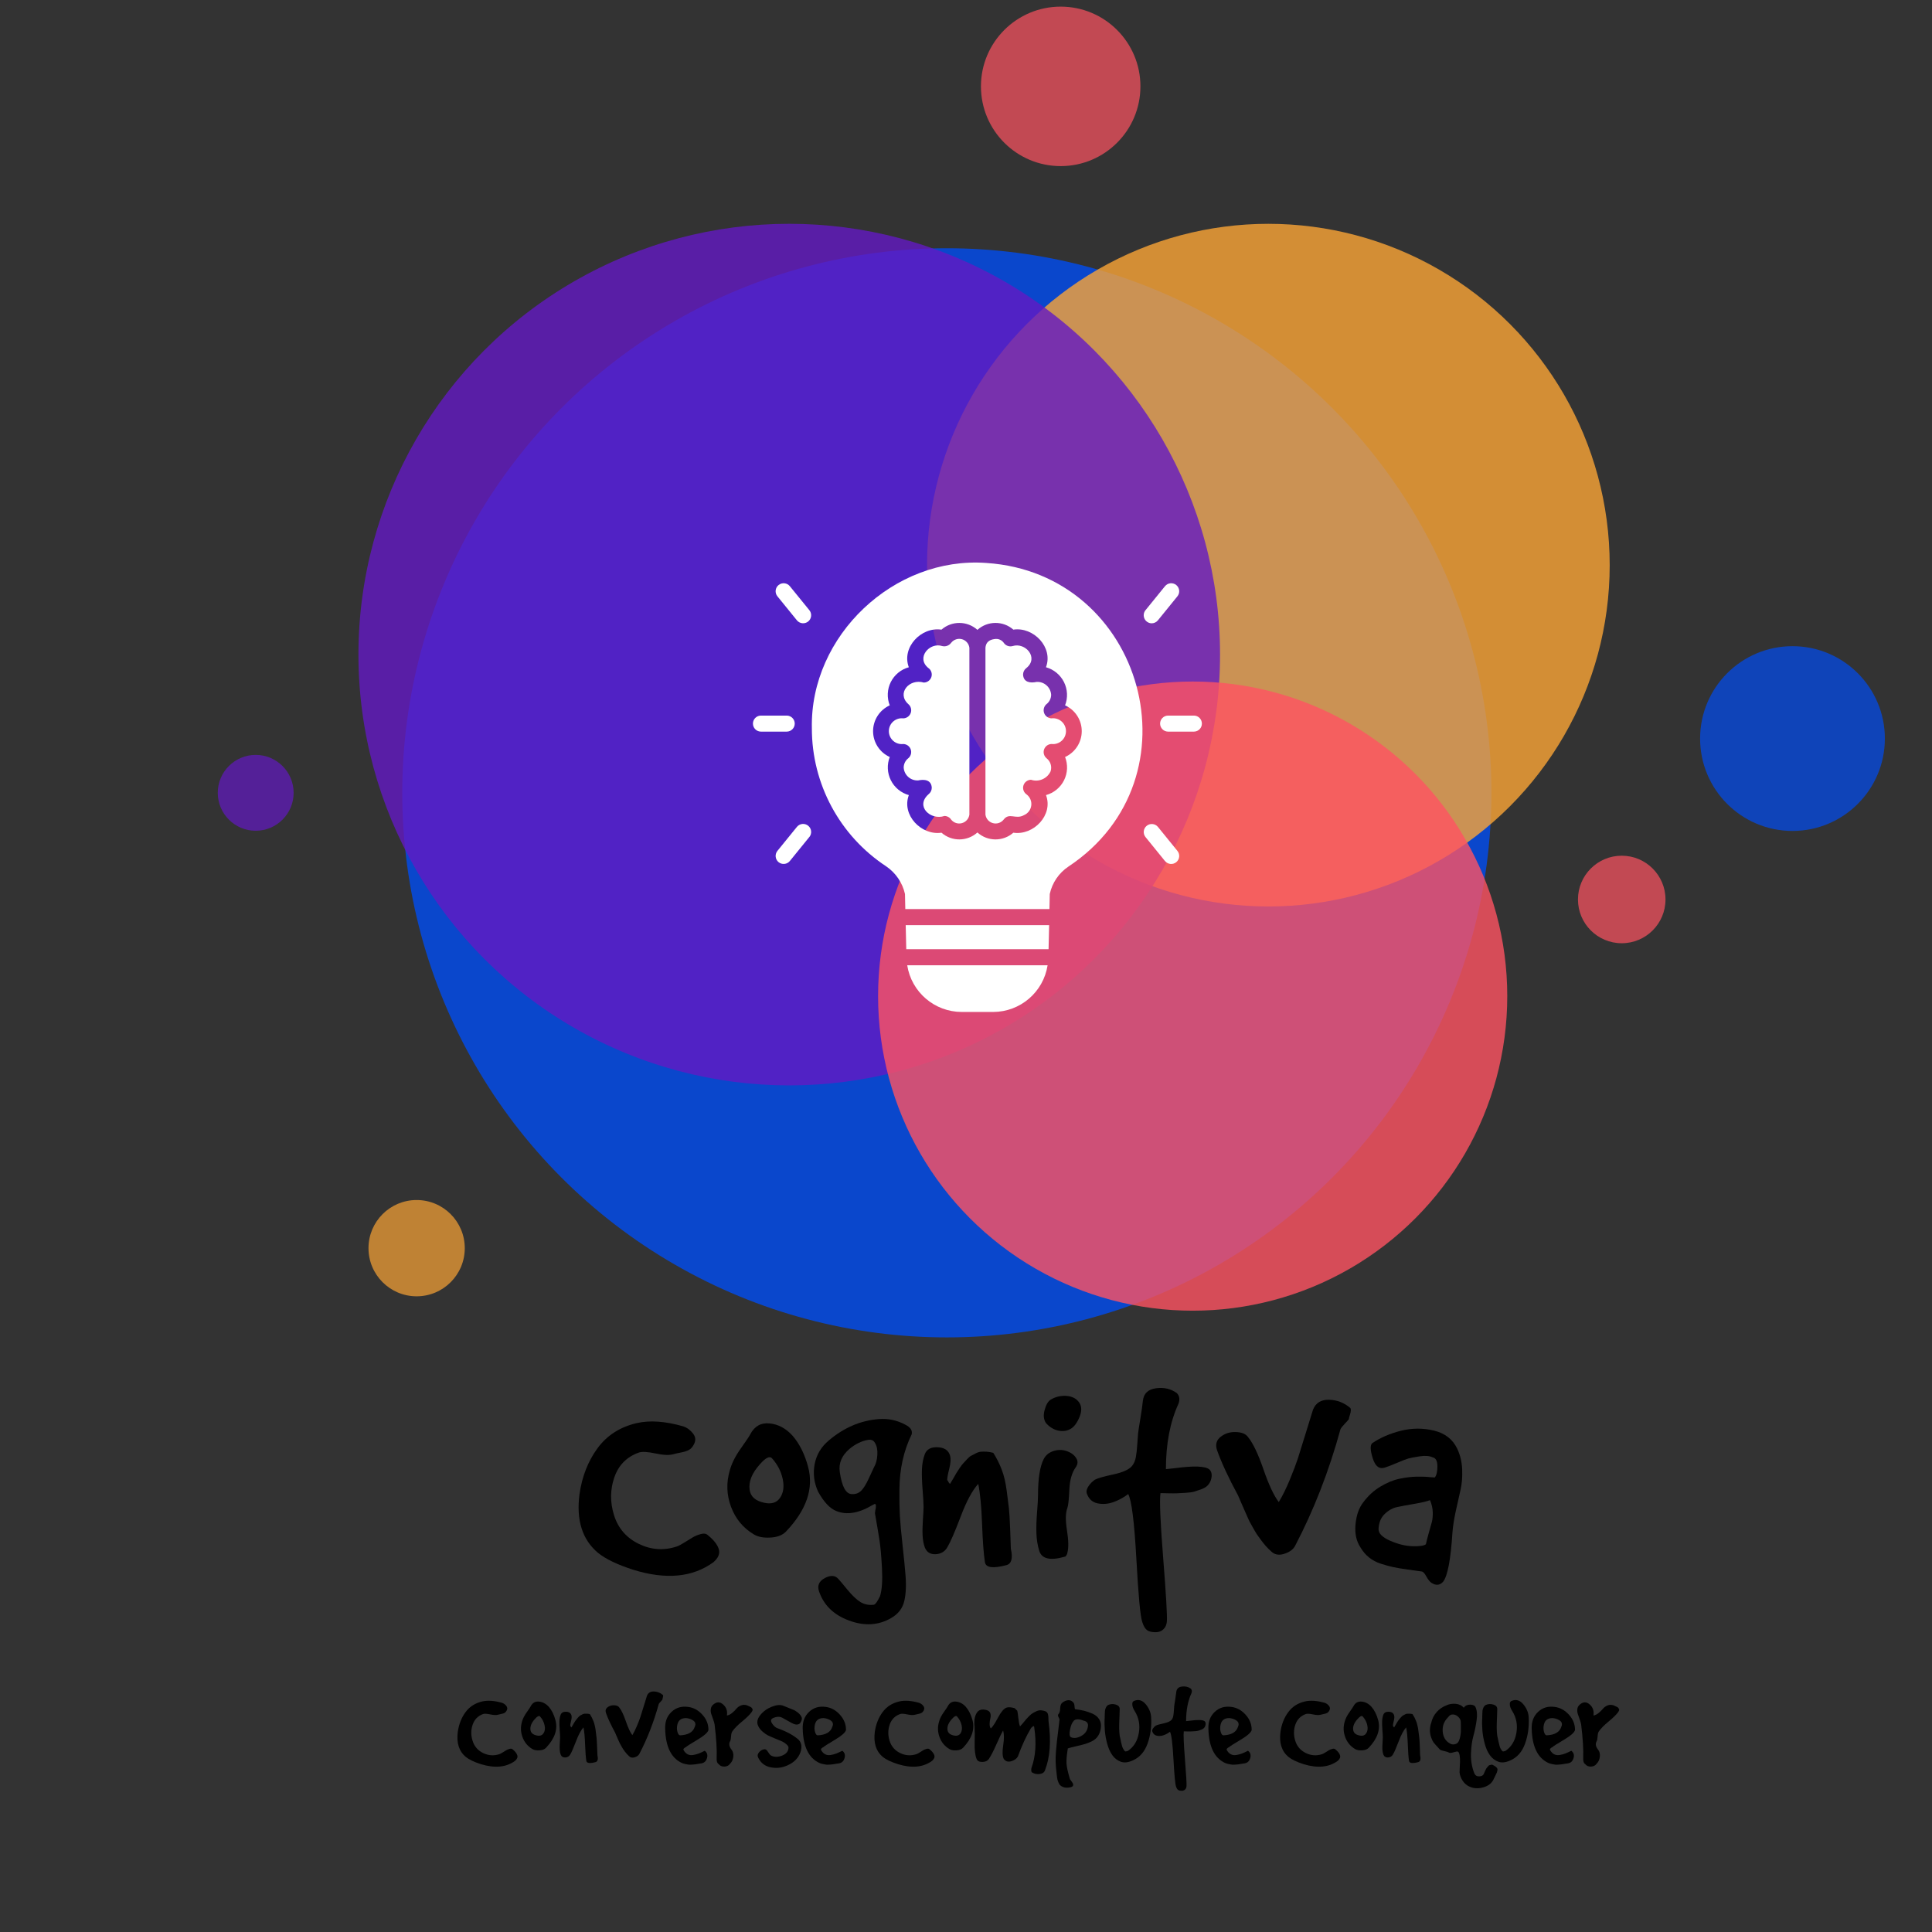 <?xml version="1.0" encoding="UTF-8" standalone="no" ?>
<!DOCTYPE svg PUBLIC "-//W3C//DTD SVG 1.1//EN" "http://www.w3.org/Graphics/SVG/1.1/DTD/svg11.dtd">
<svg xmlns="http://www.w3.org/2000/svg" xmlns:xlink="http://www.w3.org/1999/xlink" version="1.1" width="500" height="500" viewBox="0 0 500 500" xml:space="preserve">
<rect x="0" y="0" width="500" height="500" fill="#333333" stroke="none"/>
<desc>Created with Fabric.js 3.6.3</desc>
<defs>
</defs>
<g transform="matrix(1 0 0 1 262.887 381.939)" style=""  ><path fill="#000000" opacity="1" d="M-112.91 4.73L-112.91 4.73Q-111.92-2.14-108.24-7.15Q-104.55-12.15-98.10-13.64L-98.10-13.64Q-93.05-14.80-86.10-12.81L-86.10-12.81Q-84.61-12.32-83.54-10.95Q-82.46-9.59-83.37-8.02L-83.37-8.02Q-83.87-7.10-84.61-6.69Q-85.36-6.28-86.68-6.03Q-88.00-5.78-88.50-5.62L-88.50-5.62Q-90.16-5.12-93.22-5.78Q-96.28-6.44-97.52-6.03L-97.52-6.03Q-102.24-4.37-103.89 0.38Q-105.55 5.14-103.98 10.19Q-102.40 15.24-97.60 17.60Q-92.80 19.95-87.76 18.30L-87.76 18.30Q-87.01 18.05-85.77 17.26Q-84.53 16.48-83.62 15.94Q-82.71 15.40-81.51 15.07Q-80.31 14.74-79.65 15.40L-79.65 15.40Q-77.41 17.22-76.87 18.96Q-76.34 20.70-78.24 22.35L-78.24 22.35Q-86.27 28.23-98.93 24.34L-98.93 24.34Q-105.13 22.35-108.11 19.95L-108.11 19.95Q-114.24 14.82-112.91 4.73Z"/><path fill="#000000" opacity="1" d="M-67.81 15.15L-67.81 15.15Q-71.95 12.67-73.69 8.04Q-75.43 3.40-74.02-1.40L-74.02-1.40Q-73.28-4.13-71.12-7.15Q-68.97-10.17-68.72-10.75L-68.72-10.75Q-67.07-13.89-63.72-13.56Q-60.37-13.23-57.80-10.41L-57.80-10.41Q-55.07-7.27-53.75-2.31L-53.75-2.31Q-51.51 6.05-59.46 14.41L-59.46 14.41Q-60.78 15.82-63.47 15.98Q-66.16 16.15-67.81 15.15ZM-65.17 6.96L-65.17 6.96Q-62.35 7.62-61.03 5.72Q-59.70 3.82-60.32 0.84Q-60.95-2.14-63.10-4.54L-63.10-4.54Q-64.01-5.53-66.24-2.97L-66.24-2.97Q-69.30 0.43-68.89 3.57L-68.89 3.57Q-68.56 6.22-65.17 6.96Z"/><path fill="#000000" opacity="1" d="M-48.37-9.17L-48.37-9.17Q-45.55-11.57-42.33-12.98Q-39.10-14.39-35.46-14.68Q-31.82-14.97-28.59-13.23L-28.59-13.23Q-26.60-12.24-26.94-10.75L-26.94-10.75Q-28.51-7.52-29.29-4.00Q-30.08-0.48-30.12 3.53Q-30.16 7.54-30.00 10.40Q-29.83 13.25-29.29 18.09Q-28.76 22.93-28.59 25.17L-28.59 25.17Q-28.18 29.39-28.84 32.33Q-29.50 35.26-32.31 36.84L-32.31 36.84Q-37.20 39.65-43.15 37.46Q-49.11 35.26-50.93 29.88L-50.93 29.88Q-51.68 27.65-49.40 26.45Q-47.13 25.25-45.88 26.74L-45.88 26.74Q-45.47 27.15-43.61 29.43Q-41.75 31.70-40.22 32.66Q-38.69 33.61-36.70 33.36L-36.70 33.36Q-36.12 33.19-35.13 31.13L-35.13 31.13Q-34.38 28.64-34.63 23.97Q-34.88 19.29-35.25 16.85Q-35.62 14.41-36.45 9.69L-36.45 9.69Q-36.45 9.53-36.37 9.03L-36.37 9.03Q-35.95 7.21-36.53 7.29L-36.53 7.29L-37.03 7.54Q-42.41 10.77-46.46 9.11L-46.46 9.11Q-48.95 8.12-51.18 4.07L-51.18 4.07Q-52.75 0.59-52.05-3.05Q-51.35-6.69-48.37-9.17ZM-43.07-6.94L-43.07-6.94Q-46.05-4.37-45.55-0.98L-45.55-0.98Q-44.73 4.73-42.41 4.73L-42.41 4.73Q-41.00 4.81-40.05 3.90Q-39.10 2.99-38.02 0.63Q-36.95-1.73-36.70-2.22L-36.70-2.22Q-35.95-3.46-35.83-5.41Q-35.71-7.35-36.45-8.51L-36.45-8.51Q-36.95-9.50-38.23-9.30Q-39.51-9.09-40.75-8.47Q-42.00-7.85-43.07-6.94Z"/><path fill="#000000" opacity="1" d="M-23.87 8.04L-23.87 8.04Q-23.87 6.71-24.12 3.61Q-24.37 0.51-24.29-1.68Q-24.20-3.88-23.54-5.62L-23.54-5.62Q-22.80-7.52-20.19-7.39Q-17.58-7.27-17.01-5.20L-17.01-5.20Q-16.67-4.04-17.21-1.89Q-17.75 0.26-17.75 1.09L-17.75 1.09Q-17.58 1.25-17.34 1.75L-17.34 1.75Q-17.09 2.08-17.01 2.08L-17.01 2.08Q-16.84 1.83-16.22 0.76Q-15.60-0.32-15.39-0.69Q-15.18-1.06-14.56-1.97Q-13.94-2.88-13.61-3.22Q-13.28-3.55-12.66-4.25Q-12.04-4.95-11.54-5.20Q-11.05-5.45-10.34-5.82Q-9.64-6.19-8.98-6.24Q-8.32-6.28-7.53-6.24Q-6.74-6.19-5.83-5.95L-5.83-5.95Q-4.51-3.88-3.64-1.60Q-2.77 0.67-2.36 3.82Q-1.94 6.96-1.78 8.41Q-1.61 9.86-1.45 14.04Q-1.28 18.22-1.28 18.88L-1.28 18.88Q-0.46 22.52-2.36 23.10L-2.36 23.10Q-7.65 24.51-7.99 22.35L-7.99 22.35Q-8.48 19.21-8.73 12.42Q-8.98 5.64-9.72 2.08L-9.72 2.08Q-12.04 4.65-14.27 10.56Q-16.51 16.48-17.75 18.55L-17.75 18.55Q-18.74 20.20-20.77 20.29Q-22.80 20.37-23.54 18.55L-23.54 18.55Q-24.04 17.14-24.12 15.44Q-24.20 13.75-24.04 11.39Q-23.87 9.03-23.87 8.04Z"/><path fill="#000000" opacity="1" d="M5.75 5.06L5.75 5.06Q5.75-1.48 7.24-4.37L7.24-4.37Q8.07-5.95 9.97-6.48Q11.87-7.02 13.70-6.19L13.70-6.19Q15.02-5.62 15.68-4.50Q16.34-3.38 15.52-2.22L15.52-2.22Q14.03-0.15 13.86 3.57Q13.70 7.29 13.36 8.29L13.36 8.29Q12.62 10.19 13.24 14.08Q13.86 17.97 13.36 19.87L13.36 19.87Q13.36 20.12 13.12 20.53Q12.87 20.95 12.62 20.95L12.62 20.95Q7.08 22.52 6.08 19.46L6.08 19.46Q5.42 17.31 5.34 14.95Q5.25 12.59 5.50 9.49Q5.75 6.38 5.75 5.06ZM7.82-13.64L7.82-13.64Q6.91-14.97 7.45-16.99Q7.99-19.02 8.98-19.68L8.98-19.68Q10.88-20.84 13.12-20.68Q15.35-20.51 16.43-18.94L16.43-18.94Q17.42-17.45 16.47-15.17Q15.52-12.90 14.19-12.15L14.19-12.15Q12.78-11.33 11.01-11.70Q9.23-12.07 7.82-13.64Z"/><path fill="#000000" opacity="1" d="M31.65-10.99L31.65-10.99Q31.73-11.74 32.23-14.76Q32.73-17.78 32.89-19.43L32.89-19.43Q33.22-22.25 36.29-22.66Q39.35-23.08 41.66-21.42L41.66-21.42Q42.74-20.34 42.08-18.61L42.08-18.61Q38.85-11.57 38.85-1.73L38.85-1.73Q39.51-1.81 41.17-1.97L41.17-1.97Q48.53-2.97 50.11-1.64L50.11-1.64Q51.02-0.73 50.52 1.00L50.52 1.00Q50.27 1.83 49.69 2.45Q49.11 3.07 48.08 3.45Q47.04 3.82 46.26 4.07Q45.47 4.31 43.98 4.40Q42.49 4.48 41.79 4.52Q41.09 4.56 39.43 4.52Q37.78 4.48 37.44 4.48L37.44 4.48Q37.03 7.29 38.15 21.36Q39.26 35.43 39.10 37.66L39.10 37.66Q39.02 38.90 38.23 39.69Q37.44 40.48 36.20 40.48L36.20 40.48Q34.71 40.48 33.97 39.94Q33.22 39.40 32.73 37.83L32.73 37.83Q31.98 35.76 31.20 21.44Q30.41 7.13 29.09 4.73L29.09 4.73Q27.35 6.05 25.28 6.80Q23.21 7.54 21.18 7.13Q19.16 6.71 18.41 4.65L18.41 4.65Q18.08 3.82 18.78 2.74Q19.49 1.67 20.48 1.00L20.48 1.00Q21.56 0.43 25.24-0.36Q28.92-1.15 30.08-2.55L30.08-2.55Q30.82-3.46 31.07-4.83Q31.32-6.19 31.44-8.18Q31.57-10.17 31.65-10.99Z"/><path fill="#000000" opacity="1" d="M57.55 5.14L57.55 5.14Q53.83-1.73 52.09-6.61L52.09-6.61Q51.35-8.76 53.00-10.08Q54.66-11.41 56.97-11.33Q59.29-11.24 60.12-10.00L60.12-10.00Q62.02-7.68 64.09-1.68Q66.16 4.31 68.06 6.80L68.06 6.80Q69.55 4.31 70.92 1.00Q72.28-2.31 72.99-4.46Q73.69-6.61 75.05-11.08Q76.42-15.55 76.92-17.12L76.92-17.12Q77.99-19.77 81.09-19.68Q84.20-19.60 86.60-17.53L86.60-17.53Q86.85-17.03 86.52-15.96Q86.18-14.88 86.18-14.64L86.18-14.64Q85.94-14.30 85.11-13.44Q84.28-12.57 84.03-12.07L84.03-12.07Q79.56 4.23 72.28 18.13L72.28 18.13Q71.54 19.54 69.43 20.20Q67.32 20.86 65.99 19.46L65.99 19.46Q65.33 18.88 64.71 18.18Q64.09 17.47 63.47 16.64Q62.85 15.82 62.43 15.20Q62.02 14.58 61.44 13.54Q60.86 12.51 60.57 11.97Q60.28 11.43 59.75 10.19Q59.21 8.95 59.04 8.58Q58.88 8.20 58.26 6.80Q57.64 5.39 57.55 5.14Z"/><path fill="#000000" opacity="1" d="M107.62 27.73L107.62 27.73Q106.95 27.32 106.25 26.04Q105.55 24.75 104.97 24.75L104.97 24.75Q103.81 24.59 101.45 24.26Q99.09 23.93 97.73 23.64Q96.36 23.35 94.54 22.77Q92.72 22.19 91.40 21.11Q90.07 20.04 89.16 18.46L89.16 18.46Q87.59 16.07 87.92 12.55Q88.25 9.03 89.91 6.88L89.91 6.88Q91.81 4.31 94.38 2.78Q96.94 1.25 99.30 0.76Q101.66 0.26 103.73 0.22Q105.80 0.18 107.12 0.34L107.12 0.34L108.44 0.43Q109.11-0.40 109.11-2.47Q109.11-4.54 107.86-4.79L107.86-4.79Q106.62-5.37 104.51-5.04Q102.40-4.71 101.53-4.46Q100.67-4.21 98.64-3.34Q96.61-2.47 95.53-2.14L95.53-2.14Q93.38-1.40 92.39-4.50Q91.40-7.60 92.22-8.43L92.22-8.43Q95.37-10.58 99.67-11.66Q103.98-12.73 108.24-11.70Q112.50-10.66 114.24-7.02L114.24-7.02Q115.39-4.62 115.52-1.68Q115.64 1.25 115.11 3.57Q114.57 5.89 113.86 9.16Q113.16 12.42 113.00 14.74L113.00 14.74Q112.33 25.17 110.60 27.40L110.60 27.40Q109.35 28.81 107.62 27.73ZM106.13 17.72L106.13 17.72Q106.38 16.56 106.87 14.82Q107.37 13.09 107.66 12.01Q107.95 10.93 107.91 9.40Q107.86 7.87 107.20 6.30L107.20 6.30Q105.88 6.80 103.19 7.25Q100.50 7.71 98.72 8.08Q96.94 8.45 95.45 9.90Q93.96 11.35 93.88 13.83L93.88 13.83Q93.88 15.49 96.90 16.81Q99.92 18.13 102.65 18.22Q105.38 18.30 106.13 17.72Z"/></g><g transform="matrix(2.677 0 0 2.677 272.058 173.942)"  >
<g style=""   >
		<g transform="matrix(1.12 0 0 1.12 -10.091 11.67)"  >
<circle style="stroke: none; stroke-width: 0; stroke-dasharray: none; stroke-linecap: butt; stroke-dashoffset: 0; stroke-linejoin: miter; stroke-miterlimit: 4; fill: rgb(0,76,242); fill-rule: evenodd; opacity: 0.8;"  cx="0" cy="0" r="47.006" />
</g>
		<g transform="matrix(0.702 0 0 0.702 20.991 -10.34)"  >
<circle style="stroke: none; stroke-width: 0; stroke-dasharray: none; stroke-linecap: butt; stroke-dashoffset: 0; stroke-linejoin: miter; stroke-miterlimit: 4; fill: rgb(251,165,54); fill-rule: evenodd; opacity: 0.8;"  cx="0" cy="0" r="47.006" />
</g>
		<g transform="matrix(0.164 0 0 0.164 0.914 -56.627)"  >
<circle style="stroke: none; stroke-width: 0; stroke-dasharray: none; stroke-linecap: butt; stroke-dashoffset: 0; stroke-linejoin: miter; stroke-miterlimit: 4; fill: rgb(255,83,98); fill-rule: evenodd; opacity: 0.7;"  cx="0" cy="0" r="47.006" />
</g>
		<g transform="matrix(0.886 0 0 0.886 -25.328 -1.693)"  >
<circle style="stroke: none; stroke-width: 0; stroke-dasharray: none; stroke-linecap: butt; stroke-dashoffset: 0; stroke-linejoin: miter; stroke-miterlimit: 4; fill: rgb(99,25,195); fill-rule: evenodd; opacity: 0.8;"  cx="0" cy="0" r="47.006" />
</g>
		<g transform="matrix(0.647 0 0 0.647 13.674 31.322)"  >
<circle style="stroke: none; stroke-width: 0; stroke-dasharray: none; stroke-linecap: butt; stroke-dashoffset: 0; stroke-linejoin: miter; stroke-miterlimit: 4; fill: rgb(255,83,98); fill-rule: evenodd; opacity: 0.8;"  cx="0" cy="0" r="47.006" />
</g>
		<g transform="matrix(0.078 0 0 -0.078 -76.908 11.67)"  >
<circle style="stroke: none; stroke-width: 0; stroke-dasharray: none; stroke-linecap: butt; stroke-dashoffset: 0; stroke-linejoin: miter; stroke-miterlimit: 4; fill: rgb(99,25,195); fill-rule: evenodd; opacity: 0.7;"  cx="0" cy="0" r="47.006" />
</g>
		<g transform="matrix(0.09 0 0 0.09 55.153 21.98)"  >
<circle style="stroke: none; stroke-width: 0; stroke-dasharray: none; stroke-linecap: butt; stroke-dashoffset: 0; stroke-linejoin: miter; stroke-miterlimit: 4; fill: rgb(255,83,98); fill-rule: evenodd; opacity: 0.7;"  cx="0" cy="0" r="47.006" />
</g>
		<g transform="matrix(0.19 0 0 0.19 71.661 6.424)"  >
<circle style="stroke: none; stroke-width: 0; stroke-dasharray: none; stroke-linecap: butt; stroke-dashoffset: 0; stroke-linejoin: miter; stroke-miterlimit: 4; fill: rgb(0,76,242); fill-rule: evenodd; opacity: 0.7;"  cx="0" cy="0" r="47.006" />
</g>
		<g transform="matrix(0.099 0 0 0.099 -61.35 55.69)"  >
<circle style="stroke: none; stroke-width: 0; stroke-dasharray: none; stroke-linecap: butt; stroke-dashoffset: 0; stroke-linejoin: miter; stroke-miterlimit: 4; fill: rgb(251,165,54); fill-rule: evenodd; opacity: 0.7;"  cx="0" cy="0" r="47.006" />
</g>
</g>
</g>
<g transform="matrix(0.997 0 0 0.997 252.954 203.737)"  >
<g style=""   >
		<g transform="matrix(1.333 0 0 1.333 0.001 38.924)"  >
<path style="stroke: none; stroke-width: 1; stroke-dasharray: none; stroke-linecap: butt; stroke-dashoffset: 0; stroke-linejoin: miter; stroke-miterlimit: 4; fill: rgb(255,255,255); fill-rule: nonzero; opacity: 1;"  transform=" translate(-50, -79.193)" d="m 36.145 81.535 h 27.711 l 0.109 -4.684 h -27.93 z" stroke-linecap="round" />
</g>
		<g transform="matrix(1.333 0 0 1.333 1.421085e-14 52.273)"  >
<path style="stroke: none; stroke-width: 1; stroke-dasharray: none; stroke-linecap: butt; stroke-dashoffset: 0; stroke-linejoin: miter; stroke-miterlimit: 4; fill: rgb(255,255,255); fill-rule: nonzero; opacity: 1;"  transform=" translate(-50, -89.205)" d="m 46.938 93.75 h 6.125 c 5.289 -0.012 9.785 -3.863 10.605 -9.09 h -27.336 c 0.82 5.227 5.316 9.078 10.605 9.09 z" stroke-linecap="round" />
</g>
		<g transform="matrix(1.333 0 0 1.333 -0.067 -13.35)"  >
<path style="stroke: none; stroke-width: 1; stroke-dasharray: none; stroke-linecap: butt; stroke-dashoffset: 0; stroke-linejoin: miter; stroke-miterlimit: 4; fill: rgb(255,255,255); fill-rule: nonzero; opacity: 1;"  transform=" translate(-49.949, -39.987)" d="m 51.75 6.328 c -17.988 -1.332 -34.379 14.176 -33.988 32.191 c -0.016 10.828 5.422 20.93 14.465 26.883 c 1.863 1.266 3.176 3.191 3.668 5.387 l 0.062 2.938 h 28.07 l 0.062 -2.938 c 0.473 -2.184 1.777 -4.098 3.637 -5.34 c 25.863 -17.16 14.738 -57.102 -15.977 -59.121 z m 15.324 37.781 l -0.004 0.004 c 0.578 1.473 0.504 3.121 -0.203 4.535 c -0.711 1.418 -1.988 2.465 -3.512 2.883 c 1.461 3.856 -2.402 7.906 -6.356 7.324 h -0.004 c -2.008 1.762 -5.012 1.742 -6.996 -0.047 c -1.984 1.785 -4.988 1.809 -6.996 0.047 c -3.938 0.582 -7.816 -3.461 -6.356 -7.324 h -0.004 c -1.52 -0.426 -2.793 -1.473 -3.5 -2.887 c -0.707 -1.414 -0.785 -3.059 -0.215 -4.531 c -1.977 -0.895 -3.246 -2.863 -3.246 -5.031 s 1.27 -4.133 3.246 -5.027 c -0.578 -1.473 -0.504 -3.125 0.203 -4.539 c 0.711 -1.414 1.988 -2.461 3.512 -2.879 c -1.457 -3.844 2.398 -7.922 6.356 -7.324 l 0.004 -0.004 c 2.008 -1.754 5.012 -1.734 6.996 0.047 c 1.984 -1.785 4.992 -1.805 6.996 -0.047 c 3.945 -0.582 7.812 3.457 6.356 7.324 l 0.004 0.004 c 1.52 0.426 2.789 1.473 3.5 2.887 c 0.707 1.41 0.785 3.059 0.215 4.531 c 1.977 0.895 3.246 2.859 3.246 5.027 s -1.27 4.137 -3.246 5.031 z" stroke-linecap="round" />
</g>
		<g transform="matrix(1.333 0 0 1.333 -12.536 -14.557)"  >
<path style="stroke: none; stroke-width: 1; stroke-dasharray: none; stroke-linecap: butt; stroke-dashoffset: 0; stroke-linejoin: miter; stroke-miterlimit: 4; fill: rgb(255,255,255); fill-rule: nonzero; opacity: 1;"  transform=" translate(-40.598, -39.082)" d="m 44.891 21.871 c -0.395 0.551 -1.09 0.805 -1.746 0.641 c -2.445 -0.812 -5.156 2.277 -2.703 4.266 v -0.004 c 0.559 0.391 0.801 1.094 0.602 1.742 c -0.203 0.648 -0.797 1.094 -1.477 1.102 c -2.859 -0.84 -5.328 2.106 -3.031 4.188 c 0.508 0.418 0.699 1.105 0.484 1.727 c -0.219 0.621 -0.797 1.039 -1.453 1.055 c -0.711 -0.086 -1.43 0.141 -1.965 0.617 c -0.539 0.477 -0.844 1.16 -0.844 1.879 s 0.305 1.406 0.844 1.883 c 0.535 0.477 1.254 0.703 1.965 0.617 c 0.652 0.016 1.23 0.43 1.449 1.043 c 0.215 0.613 0.031 1.301 -0.465 1.723 c -0.566 0.438 -0.902 1.109 -0.906 1.828 c 0.098 1.465 1.359 2.582 2.828 2.496 c 1.203 -0.262 2.57 -0.109 2.641 1.438 c -0.008 0.492 -0.238 0.953 -0.625 1.25 c -2.668 2.367 0.422 5.148 3.094 4.234 c 0.527 0.004 1.023 0.273 1.309 0.719 c 0.504 0.625 1.328 0.891 2.098 0.676 c 0.773 -0.215 1.344 -0.867 1.449 -1.66 v -32.488 c -0.102 -0.797 -0.672 -1.457 -1.449 -1.668 c -0.777 -0.211 -1.602 0.066 -2.098 0.699 z" stroke-linecap="round" />
</g>
		<g transform="matrix(1.333 0 0 1.333 12.537 -14.544)"  >
<path style="stroke: none; stroke-width: 1; stroke-dasharray: none; stroke-linecap: butt; stroke-dashoffset: 0; stroke-linejoin: miter; stroke-miterlimit: 4; fill: rgb(255,255,255); fill-rule: nonzero; opacity: 1;"  transform=" translate(-59.403, -39.092)" d="m 64.434 36.586 c -0.652 -0.016 -1.23 -0.43 -1.449 -1.043 c -0.215 -0.617 -0.031 -1.301 0.465 -1.723 c 0.566 -0.438 0.902 -1.113 0.906 -1.828 c -0.098 -1.469 -1.359 -2.582 -2.828 -2.5 c -1.203 0.262 -2.57 0.109 -2.641 -1.438 c 0.008 -0.488 0.238 -0.949 0.625 -1.246 c 2.527 -2.019 -0.18 -5.078 -2.656 -4.297 c -0.664 0.188 -1.371 -0.078 -1.746 -0.656 c -0.352 -0.48 -0.922 -0.758 -1.516 -0.734 c -0.805 0.062 -1.906 0.305 -2.031 1.719 v 32.488 c 0.102 0.797 0.676 1.453 1.449 1.664 c 0.777 0.215 1.602 -0.062 2.098 -0.695 c 1.113 -1.445 2.328 0.051 3.953 -0.859 h -0.004 c 0.777 -0.324 1.324 -1.043 1.426 -1.879 c 0.105 -0.836 -0.25 -1.664 -0.926 -2.168 c -0.555 -0.391 -0.797 -1.09 -0.598 -1.738 c 0.199 -0.648 0.797 -1.094 1.473 -1.105 c 1.504 0.5 3.141 -0.203 3.812 -1.637 c 0.305 -0.93 -0.012 -1.949 -0.781 -2.547 c -0.508 -0.418 -0.699 -1.109 -0.484 -1.727 c 0.219 -0.621 0.797 -1.039 1.453 -1.055 c 0.711 0.086 1.43 -0.141 1.965 -0.617 c 0.539 -0.477 0.844 -1.164 0.844 -1.883 s -0.305 -1.402 -0.844 -1.879 c -0.535 -0.477 -1.254 -0.703 -1.965 -0.617 z" stroke-linecap="round" />
</g>
		<g transform="matrix(1.333 0 0 1.333 47.774 -47.753)"  >
<path style="stroke: none; stroke-width: 1; stroke-dasharray: none; stroke-linecap: butt; stroke-dashoffset: 0; stroke-linejoin: miter; stroke-miterlimit: 4; fill: rgb(255,255,255); fill-rule: nonzero; opacity: 1;"  transform=" translate(-85.831, -14.186)" d="m 83.922 18.086 c 0.473 0.004 0.918 -0.211 1.215 -0.574 l 3.805 -4.688 c 0.539 -0.668 0.438 -1.648 -0.23 -2.191 c -0.668 -0.539 -1.648 -0.441 -2.191 0.223 l -3.805 4.688 l -0.004 -0.004 c -0.371 0.473 -0.441 1.109 -0.184 1.652 c 0.254 0.539 0.797 0.887 1.395 0.895 z" stroke-linecap="round" />
</g>
		<g transform="matrix(1.333 0 0 1.333 52.844 -16.518)"  >
<path style="stroke: none; stroke-width: 1; stroke-dasharray: none; stroke-linecap: butt; stroke-dashoffset: 0; stroke-linejoin: miter; stroke-miterlimit: 4; fill: rgb(255,255,255); fill-rule: nonzero; opacity: 1;"  transform=" translate(-89.633, -37.612)" d="m 92.172 36.051 h -5.074 c -0.852 0.016 -1.535 0.711 -1.535 1.562 c 0 0.848 0.684 1.543 1.535 1.559 h 5.074 c 0.852 -0.016 1.531 -0.711 1.531 -1.559 c 0 -0.852 -0.68 -1.547 -1.531 -1.562 z" stroke-linecap="round" />
</g>
		<g transform="matrix(1.333 0 0 1.333 47.779 14.731)"  >
<path style="stroke: none; stroke-width: 1; stroke-dasharray: none; stroke-linecap: butt; stroke-dashoffset: 0; stroke-linejoin: miter; stroke-miterlimit: 4; fill: rgb(255,255,255); fill-rule: nonzero; opacity: 1;"  transform=" translate(-85.834, -61.048)" d="m 85.137 57.711 c -0.551 -0.648 -1.52 -0.738 -2.18 -0.203 c -0.66 0.539 -0.77 1.504 -0.246 2.176 l 3.805 4.688 l 0.004 -0.004 c 0.543 0.664 1.523 0.762 2.191 0.223 c 0.668 -0.543 0.77 -1.523 0.23 -2.191 z" stroke-linecap="round" />
</g>
		<g transform="matrix(1.333 0 0 1.333 -47.772 -47.758)"  >
<path style="stroke: none; stroke-width: 1; stroke-dasharray: none; stroke-linecap: butt; stroke-dashoffset: 0; stroke-linejoin: miter; stroke-miterlimit: 4; fill: rgb(255,255,255); fill-rule: nonzero; opacity: 1;"  transform=" translate(-14.171, -14.181)" d="m 13.48 10.855 c -0.543 -0.664 -1.523 -0.762 -2.191 -0.223 c -0.668 0.543 -0.77 1.523 -0.23 2.191 l 3.805 4.688 c 0.547 0.66 1.523 0.758 2.191 0.219 c 0.664 -0.543 0.77 -1.52 0.234 -2.191 z" stroke-linecap="round" />
</g>
		<g transform="matrix(1.333 0 0 1.333 -52.844 -16.518)"  >
<path style="stroke: none; stroke-width: 1; stroke-dasharray: none; stroke-linecap: butt; stroke-dashoffset: 0; stroke-linejoin: miter; stroke-miterlimit: 4; fill: rgb(255,255,255); fill-rule: nonzero; opacity: 1;"  transform=" translate(-10.367, -37.612)" d="m 12.902 36.051 h -5.074 c -0.852 0.016 -1.531 0.711 -1.531 1.562 c 0 0.848 0.68 1.543 1.531 1.559 h 5.074 c 0.852 -0.016 1.535 -0.711 1.535 -1.559 c 0 -0.852 -0.684 -1.547 -1.535 -1.562 z" stroke-linecap="round" />
</g>
		<g transform="matrix(1.333 0 0 1.333 -47.767 14.717)"  >
<path style="stroke: none; stroke-width: 1; stroke-dasharray: none; stroke-linecap: butt; stroke-dashoffset: 0; stroke-linejoin: miter; stroke-miterlimit: 4; fill: rgb(255,255,255); fill-rule: nonzero; opacity: 1;"  transform=" translate(-14.175, -61.038)" d="m 14.863 57.711 l -3.805 4.688 c -0.535 0.668 -0.43 1.645 0.234 2.188 c 0.664 0.539 1.641 0.441 2.188 -0.219 l 3.805 -4.688 l 0.004 0.004 c 0.539 -0.672 0.434 -1.648 -0.234 -2.191 c -0.668 -0.543 -1.645 -0.445 -2.191 0.219 z" stroke-linecap="round" />
</g>
</g>
</g>
<g transform="matrix(1 0 0 1 268.221 446.161)" style=""  ><path fill="#000000" opacity="1" d="M-149.74 2.02L-149.74 2.02Q-149.32-0.91-147.75-3.05Q-146.17-5.19-143.41-5.83L-143.41-5.83Q-141.26-6.32-138.29-5.47L-138.29-5.47Q-137.65-5.26-137.19-4.68Q-136.73-4.10-137.12-3.42L-137.12-3.42Q-137.33-3.04-137.65-2.86Q-137.97-2.68-138.54-2.58Q-139.10-2.47-139.31-2.40L-139.31-2.40Q-140.02-2.19-141.33-2.47Q-142.64-2.75-143.17-2.58L-143.17-2.58Q-145.18-1.87-145.89 0.16Q-146.60 2.20-145.92 4.35Q-145.25 6.51-143.20 7.52Q-141.15 8.52-139.00 7.82L-139.00 7.82Q-138.68 7.71-138.15 7.38Q-137.62 7.04-137.23 6.81Q-136.84 6.58-136.33 6.44Q-135.81 6.30-135.53 6.58L-135.53 6.58Q-134.58 7.36-134.35 8.10Q-134.12 8.84-134.93 9.55L-134.93 9.55Q-138.36 12.06-143.77 10.40L-143.77 10.40Q-146.42 9.55-147.69 8.52L-147.69 8.52Q-150.31 6.33-149.74 2.02Z"/><path fill="#000000" opacity="1" d="M-130.48 6.47L-130.48 6.47Q-132.24 5.41-132.99 3.43Q-133.73 1.45-133.13-0.60L-133.13-0.60Q-132.81-1.76-131.89-3.05Q-130.97-4.34-130.87-4.59L-130.87-4.59Q-130.16-5.93-128.73-5.79Q-127.30-5.65-126.20-4.45L-126.20-4.45Q-125.03-3.11-124.47-0.98L-124.47-0.98Q-123.51 2.59-126.91 6.16L-126.91 6.16Q-127.47 6.76-128.62 6.83Q-129.77 6.90-130.48 6.47ZM-129.35 2.97L-129.35 2.97Q-128.14 3.26-127.58 2.44Q-127.01 1.63-127.28 0.36Q-127.54-0.91-128.46-1.94L-128.46-1.94Q-128.85-2.36-129.81-1.27L-129.81-1.27Q-131.11 0.18-130.94 1.52L-130.94 1.52Q-130.79 2.66-129.35 2.97Z"/><path fill="#000000" opacity="1" d="M-123.27 3.43L-123.27 3.43Q-123.27 2.87-123.37 1.54Q-123.48 0.22-123.44-0.72Q-123.41-1.66-123.12-2.40L-123.12-2.40Q-122.81-3.21-121.69-3.16Q-120.58-3.11-120.33-2.22L-120.33-2.22Q-120.19-1.73-120.42-0.81Q-120.65 0.11-120.65 0.46L-120.65 0.46Q-120.58 0.54-120.47 0.75L-120.47 0.75Q-120.37 0.89-120.33 0.89L-120.33 0.89Q-120.26 0.78-120.00 0.32Q-119.73-0.14-119.64-0.30Q-119.55-0.45-119.29-0.84Q-119.02-1.23-118.88-1.37Q-118.74-1.52-118.48-1.82Q-118.21-2.12-118.00-2.22Q-117.79-2.33-117.49-2.49Q-117.19-2.65-116.90-2.66Q-116.62-2.68-116.28-2.66Q-115.95-2.65-115.56-2.54L-115.56-2.54Q-114.99-1.66-114.62-0.68Q-114.25 0.29-114.07 1.63Q-113.90 2.97-113.83 3.59Q-113.76 4.21-113.69 6.00Q-113.61 7.78-113.61 8.06L-113.61 8.06Q-113.26 9.62-114.07 9.87L-114.07 9.87Q-116.34 10.47-116.48 9.55L-116.48 9.55Q-116.69 8.21-116.80 5.31Q-116.90 2.41-117.22 0.89L-117.22 0.89Q-118.21 1.98-119.16 4.51Q-120.12 7.04-120.65 7.92L-120.65 7.92Q-121.07 8.63-121.94 8.67Q-122.81 8.70-123.12 7.92L-123.12 7.92Q-123.34 7.32-123.37 6.60Q-123.41 5.87-123.34 4.87Q-123.27 3.86-123.27 3.43Z"/><path fill="#000000" opacity="1" d="M-109.05 2.20L-109.05 2.20Q-110.65-0.74-111.39-2.82L-111.39-2.82Q-111.71-3.74-111.00-4.31Q-110.29-4.87-109.30-4.84Q-108.31-4.80-107.96-4.27L-107.96-4.27Q-107.15-3.28-106.26-0.72Q-105.38 1.84-104.57 2.90L-104.57 2.90Q-103.93 1.84-103.35 0.43Q-102.76-0.98-102.46-1.90Q-102.16-2.82-101.58-4.73Q-100.99-6.64-100.78-7.31L-100.78-7.31Q-100.32-8.44-99.00-8.41Q-97.67-8.37-96.65-7.49L-96.65-7.49Q-96.54-7.28-96.68-6.82Q-96.82-6.36-96.82-6.25L-96.82-6.25Q-96.93-6.11-97.28-5.74Q-97.64-5.37-97.74-5.16L-97.74-5.16Q-99.65 1.81-102.76 7.75L-102.76 7.75Q-103.08 8.35-103.98 8.63Q-104.88 8.91-105.45 8.31L-105.45 8.31Q-105.73 8.06-106.00 7.76Q-106.26 7.46-106.53 7.11Q-106.79 6.76-106.97 6.49Q-107.15 6.23-107.39 5.78Q-107.64 5.34-107.76 5.11Q-107.89 4.88-108.12 4.35Q-108.35 3.82-108.42 3.66Q-108.49 3.50-108.75 2.90Q-109.02 2.30-109.05 2.20Z"/><path fill="#000000" opacity="1" d="M-96.08 1.14L-96.08 1.14Q-96.15-1.52-94.42-3.14Q-92.69-4.77-90.11-4.41L-90.11-4.41Q-87.99-4.13-86.41-2.36Q-84.84-0.60-84.88 1.60L-84.88 1.60Q-85.19 2.59-87.79 4.12Q-90.39 5.66-90.74 6.01L-90.74 6.01Q-90.92 6.05-91.19 6.30Q-91.45 6.54-91.31 6.76L-91.31 6.76Q-90.88 7.53-90.25 7.85Q-89.61 8.17-88.82 8.03Q-88.02 7.89-87.37 7.64Q-86.71 7.39-85.83 6.93L-85.83 6.93Q-84.91 7.64-85.25 8.82Q-85.58 10.01-86.68 10.19L-86.68 10.19Q-86.75 10.19-87.46 10.31Q-88.16 10.43-88.34 10.45Q-88.52 10.47-89.12 10.52Q-89.72 10.57-90.04 10.52Q-90.35 10.47-90.81 10.38Q-91.27 10.29-91.70 10.12L-91.70 10.12Q-95.94 8.21-96.08 1.14ZM-92.23 2.94L-92.23 2.94Q-89.05 2.80-88.41 0.71L-88.41 0.71Q-87.84-0.53-89.33-1.18Q-90.81-1.83-91.98-1.23L-91.98-1.23Q-92.69-0.84-92.92 0.16Q-93.15 1.17-92.90 2.04Q-92.65 2.90-92.23 2.94Z"/><path fill="#000000" opacity="1" d="M-83.28 0.15L-83.28 0.15Q-83.36-0.38-83.66-1.20Q-83.96-2.01-84.15-2.59Q-84.35-3.18-84.27-3.85Q-84.20-4.52-83.64-5.01L-83.64-5.01Q-82.33-6.15-81.08-5.05Q-79.82-3.95-80.10-2.19L-80.10-2.19Q-79.43-2.29-78.76-2.84Q-78.09-3.39-77.66-3.92Q-77.24-4.45-76.52-4.77Q-75.79-5.09-74.94-4.84L-74.94-4.84Q-74.59-4.70-74.48-4.64Q-74.38-4.59-74.08-4.45Q-73.78-4.31-73.70-4.20Q-73.63-4.10-73.51-3.92Q-73.39-3.74-73.46-3.53Q-73.53-3.32-73.70-3.07L-73.70-3.07Q-74.38-2.12-76.16-0.65Q-77.95 0.82-78.69 1.91L-78.69 1.91Q-78.97 2.30-79.02 3.19Q-79.08 4.07-79.22 4.39L-79.22 4.39Q-79.89 5.41-78.87 6.69L-78.87 6.69Q-78.34 7.36-78.44 8.45Q-78.55 9.55-79.22 10.22L-79.22 10.22Q-79.75 11.00-80.72 11.03Q-81.69 11.07-82.22 10.40L-82.22 10.40Q-82.83 10.01-82.75 8.81L-82.75 8.81Q-82.61 5.66-83.28 0.15Z"/><path fill="#000000" opacity="1" d="M-65.47-4.70L-65.47-4.70Q-65.15-4.56-64.18-4.18Q-63.21-3.81-62.75-3.60Q-62.29-3.39-61.69-2.91Q-61.08-2.43-60.80-1.83L-60.80-1.83Q-60.59-1.44-60.82-0.84Q-61.05-0.24-61.37-0.03L-61.37-0.03Q-62.11 0.43-63.38-0.28Q-64.66-0.98-65.73-1.59Q-66.81-2.19-68.33-1.44L-68.33-1.44Q-69.00-0.98-68.37-0.07Q-67.73 0.85-67.02 1.10L-67.02 1.10Q-63.35 2.41-61.44 4.18L-61.44 4.18Q-60.73 5.02-60.82 6.16Q-60.91 7.29-61.54 8.31L-61.54 8.31Q-62.46 9.87-64.55 10.77Q-66.63 11.67-68.83 11.21Q-71.02 10.75-72.01 8.70L-72.01 8.70Q-72.36 7.99-71.76 7.30Q-71.16 6.62-70.35 6.54L-70.35 6.54Q-69.89 6.51-69.45 7.25Q-69.00 7.99-68.72 8.14L-68.72 8.14Q-67.48 8.84-65.82 8.19Q-64.16 7.53-64.16 6.09L-64.16 6.09Q-64.16 5.73-64.71 5.25Q-65.26 4.78-65.79 4.53L-65.79 4.53Q-66.18 4.35-67.52 3.81Q-68.86 3.26-69.45 2.97Q-70.03 2.69-70.82 2.02Q-71.62 1.35-72.01 0.50L-72.01 0.50Q-72.64-0.81-71.48-2.28Q-70.31-3.74-68.46-4.47Q-66.60-5.19-65.47-4.70Z"/><path fill="#000000" opacity="1" d="M-60.48 1.14L-60.48 1.14Q-60.55-1.52-58.82-3.14Q-57.09-4.77-54.51-4.41L-54.51-4.41Q-52.39-4.13-50.82-2.36Q-49.24-0.60-49.28 1.60L-49.28 1.60Q-49.60 2.59-52.19 4.12Q-54.79 5.66-55.15 6.01L-55.15 6.01Q-55.32 6.05-55.59 6.30Q-55.85 6.54-55.71 6.76L-55.71 6.76Q-55.29 7.53-54.65 7.85Q-54.01 8.17-53.22 8.03Q-52.42 7.89-51.77 7.64Q-51.12 7.39-50.23 6.93L-50.23 6.93Q-49.31 7.64-49.65 8.82Q-49.98 10.01-51.08 10.19L-51.08 10.19Q-51.15 10.19-51.86 10.31Q-52.57 10.43-52.74 10.45Q-52.92 10.47-53.52 10.52Q-54.12 10.57-54.44 10.52Q-54.76 10.47-55.22 10.38Q-55.68 10.29-56.10 10.12L-56.10 10.12Q-60.34 8.21-60.48 1.14ZM-56.63 2.94L-56.63 2.94Q-53.45 2.80-52.81 0.71L-52.81 0.71Q-52.25-0.53-53.73-1.18Q-55.22-1.83-56.38-1.23L-56.38-1.23Q-57.09-0.84-57.32 0.16Q-57.55 1.17-57.30 2.04Q-57.05 2.90-56.63 2.94Z"/><path fill="#000000" opacity="1" d=""/><path fill="#000000" opacity="1" d="M-41.82 2.02L-41.82 2.02Q-41.39-0.91-39.82-3.05Q-38.25-5.19-35.49-5.83L-35.49-5.83Q-33.34-6.32-30.37-5.47L-30.37-5.47Q-29.73-5.26-29.27-4.68Q-28.81-4.10-29.20-3.42L-29.20-3.42Q-29.41-3.04-29.73-2.86Q-30.05-2.68-30.61-2.58Q-31.18-2.47-31.39-2.40L-31.39-2.40Q-32.10-2.19-33.41-2.47Q-34.71-2.75-35.24-2.58L-35.24-2.58Q-37.26-1.87-37.97 0.16Q-38.67 2.20-38.00 4.35Q-37.33 6.51-35.28 7.52Q-33.23 8.52-31.07 7.82L-31.07 7.82Q-30.75 7.71-30.22 7.38Q-29.69 7.04-29.31 6.81Q-28.92 6.58-28.40 6.44Q-27.89 6.30-27.61 6.58L-27.61 6.58Q-26.65 7.36-26.42 8.10Q-26.19 8.84-27.01 9.55L-27.01 9.55Q-30.44 12.06-35.84 10.40L-35.84 10.40Q-38.50 9.55-39.77 8.52L-39.77 8.52Q-42.38 6.33-41.82 2.02Z"/><path fill="#000000" opacity="1" d="M-22.55 6.47L-22.55 6.47Q-24.32 5.41-25.06 3.43Q-25.81 1.45-25.20-0.60L-25.20-0.60Q-24.89-1.76-23.97-3.05Q-23.05-4.34-22.94-4.59L-22.94-4.59Q-22.24-5.93-20.80-5.79Q-19.37-5.65-18.28-4.45L-18.28-4.45Q-17.11-3.11-16.54-0.98L-16.54-0.98Q-15.59 2.59-18.98 6.16L-18.98 6.16Q-19.55 6.76-20.70 6.83Q-21.85 6.90-22.55 6.47ZM-21.42 2.97L-21.42 2.97Q-20.22 3.26-19.65 2.44Q-19.09 1.63-19.35 0.36Q-19.62-0.91-20.54-1.94L-20.54-1.94Q-20.93-2.36-21.88-1.27L-21.88-1.27Q-23.19 0.18-23.01 1.52L-23.01 1.52Q-22.87 2.66-21.42 2.97Z"/><path fill="#000000" opacity="1" d="M-16.01 0.64L-16.01 0.64Q-16.26-1.41-15.50-2.77Q-14.74-4.13-12.83-3.57L-12.83-3.57Q-12.13-3.35-11.93-2.77Q-11.74-2.19-11.91-1.50Q-12.09-0.81-12.11-0.07Q-12.13 0.68-11.81 1.17L-11.81 1.17Q-11.28 0.68-10.71-0.26Q-10.15-1.20-9.77-1.94Q-9.40-2.68-8.78-3.42Q-8.17-4.17-7.49-4.29Q-6.82-4.41-5.66-4.10L-5.66-4.10Q-5.13-3.57-4.95-3.42L-4.95-3.42Q-4.81-2.86-4.67-1.46Q-4.52-0.07-4.24 0.64L-4.24 0.64Q-3.96 0.36-3.48-0.22Q-3.00-0.81-2.67-1.20Q-2.33-1.59-1.84-2.08Q-1.34-2.58-0.88-2.84Q-0.42-3.11 0.11-3.34Q0.64-3.57 1.22-3.53Q1.80-3.49 2.44-3.25L2.44-3.25Q2.83-3.00 2.97-2.58Q3.11-2.15 3.11-1.48Q3.11-0.81 3.15-0.60L3.15-0.60Q4.17 6.93 2.26 11.88L2.26 11.88Q2.01 12.77 0.92 12.94Q-0.18 13.12-1.10 12.55L-1.10 12.55Q-1.20 12.55-1.27 12.36Q-1.34 12.17-1.34 11.88Q-1.34 11.60-1.27 11.35L-1.27 11.35Q0.35 6.93-0.57 0.82L-0.57 0.82Q-0.57 0.32-1.10 0.78L-1.10 0.78Q-1.34 0.96-1.45 1.17L-1.45 1.17Q-3.22 4.11-4.77 8.35L-4.77 8.35Q-5.23 9.27-6.49 9.64Q-7.74 10.01-8.45 9.05L-8.45 9.05Q-8.98 7.96-8.59 5.48Q-8.20 3.01-8.63 1.70L-8.63 1.70Q-9.23 2.73-10.34 5.25Q-11.45 7.78-12.30 9.05L-12.30 9.05Q-12.87 9.83-14.02 9.83Q-15.17 9.83-15.48 9.05L-15.48 9.05Q-16.05 7.64-15.98 4.97Q-15.91 2.30-16.01 0.64Z"/><path fill="#000000" opacity="1" d="M5.97-1.06L5.97-1.06Q6.01-1.27 5.74-1.74Q5.48-2.22 5.66-2.50L5.66-2.50Q6.12-2.89 6.15-4.04Q6.19-5.19 6.79-5.58L6.79-5.58Q7.53-6.11 8.27-6.15Q9.01-6.18 9.54-5.58L9.54-5.58Q9.83-5.30 9.86-4.59Q9.90-3.88 10.04-3.81L10.04-3.81Q11.31-3.67 12.37-3.41Q13.43-3.14 14.55-2.65Q15.66-2.15 16.24-1.23Q16.83-0.31 16.69 0.89L16.69 0.89Q16.54 2.23 15.93 3.13Q15.31 4.03 14.30 4.51Q13.29 4.99 12.35 5.25Q11.42 5.52 10.13 5.80Q8.84 6.09 8.13 6.33L8.13 6.33Q7.71 8.91 7.79 10.24Q7.88 11.56 8.63 14.11L8.63 14.11Q8.63 14.22 8.77 14.41Q8.91 14.60 9.10 14.87Q9.30 15.13 9.40 15.31L9.40 15.31Q9.83 16.20 8.70 16.41Q7.56 16.62 6.79 16.27L6.79 16.27Q6.61 16.20 6.43 16.07Q6.26 15.95 6.13 15.84Q6.01 15.74 5.90 15.52Q5.80 15.31 5.73 15.19Q5.66 15.06 5.57 14.78Q5.48 14.50 5.44 14.36Q5.41 14.22 5.36 13.90Q5.30 13.58 5.30 13.46Q5.30 13.33 5.25 12.98Q5.20 12.62 5.20 12.55L5.20 12.55Q5.02 11.21 4.98 9.81Q4.95 8.42 5.07 6.99Q5.20 5.55 5.32 4.39Q5.44 3.22 5.66 1.60Q5.87-0.03 5.97-1.06ZM9.72-0.88L9.72-0.88Q9.01-0.17 8.70 1.47Q8.38 3.12 8.94 3.43L8.94 3.43Q10.04 3.93 11.58 3.12Q13.11 2.30 13.33 0.64L13.33 0.64Q13.54-0.60 12.13-0.88L12.13-0.88Q11.49-1.16 10.80-1.20Q10.11-1.23 9.72-0.88Z"/><path fill="#000000" opacity="1" d="M17.67-1.55L17.67-1.55Q17.67-1.73 17.69-2.45Q17.71-3.18 17.75-3.48Q17.78-3.78 17.98-4.22Q18.17-4.66 18.56-4.91L18.56-4.91Q19.48-5.33 20.52-5.03Q21.56-4.73 21.56-3.85L21.56-3.85Q21.56-3.07 21.49-1.66Q21.42-0.24 21.42 0.91Q21.42 2.06 21.56 3.08L21.56 3.08Q21.63 3.29 21.72 3.79Q21.81 4.28 21.90 4.64Q21.99 4.99 22.11 5.50Q22.24 6.01 22.38 6.28Q22.52 6.54 22.73 6.85Q22.94 7.15 23.15 7.11Q23.37 7.07 23.68 6.97L23.68 6.97Q25.98 5.41 26.51 2.32Q27.04-0.77 25.45-3.32L25.45-3.32Q25.13-3.81 24.96-4.31Q24.78-4.80 24.82-5.30Q24.85-5.79 25.28-5.97L25.28-5.97Q26.97-6.68 28.28-5.12Q29.59-3.57 29.69-1.73L29.69-1.73Q29.91 1.91 28.76 5.10Q27.61 8.28 24.92 9.44L24.92 9.44Q23.12 10.26 21.81 9.76Q20.50 9.27 19.65 8.08Q18.81 6.90 18.33 5.15Q17.85 3.40 17.71 1.70Q17.57 0.00 17.67-1.55Z"/><path fill="#000000" opacity="1" d="M35.67-4.70L35.67-4.70Q35.70-5.01 35.92-6.31Q36.13-7.60 36.20-8.30L36.20-8.30Q36.34-9.50 37.65-9.68Q38.96-9.86 39.95-9.15L39.95-9.15Q40.41-8.69 40.12-7.95L40.12-7.95Q38.74-4.94 38.74-0.74L38.74-0.74Q39.03-0.77 39.73-0.84L39.73-0.84Q42.88-1.27 43.55-0.70L43.55-0.70Q43.94-0.31 43.73 0.43L43.73 0.43Q43.62 0.78 43.37 1.05Q43.13 1.31 42.69 1.47Q42.24 1.63 41.91 1.74Q41.57 1.84 40.94 1.88Q40.30 1.91 40.00 1.93Q39.70 1.95 38.99 1.93Q38.28 1.91 38.14 1.91L38.14 1.91Q37.97 3.12 38.44 9.13Q38.92 15.13 38.85 16.09L38.85 16.09Q38.81 16.62 38.48 16.96Q38.14 17.29 37.61 17.29L37.61 17.29Q36.98 17.29 36.66 17.06Q36.34 16.83 36.13 16.16L36.13 16.16Q35.81 15.28 35.47 9.16Q35.14 3.05 34.57 2.02L34.57 2.02Q33.83 2.59 32.95 2.90Q32.06 3.22 31.20 3.05Q30.33 2.87 30.01 1.98L30.01 1.98Q29.87 1.63 30.17 1.17Q30.47 0.71 30.90 0.43L30.90 0.43Q31.36 0.18 32.93-0.15Q34.50-0.49 35.00-1.09L35.00-1.09Q35.31-1.48 35.42-2.06Q35.53-2.65 35.58-3.49Q35.63-4.34 35.67-4.70Z"/><path fill="#000000" opacity="1" d="M44.51 1.14L44.51 1.14Q44.43-1.52 46.17-3.14Q47.90-4.77 50.48-4.41L50.48-4.41Q52.60-4.13 54.17-2.36Q55.75-0.60 55.71 1.60L55.71 1.60Q55.39 2.59 52.80 4.12Q50.20 5.66 49.84 6.01L49.84 6.01Q49.67 6.05 49.40 6.30Q49.14 6.54 49.28 6.76L49.28 6.76Q49.70 7.53 50.34 7.85Q50.97 8.17 51.77 8.03Q52.57 7.89 53.22 7.64Q53.87 7.39 54.76 6.93L54.76 6.93Q55.68 7.64 55.34 8.82Q55.00 10.01 53.91 10.19L53.91 10.19Q53.84 10.19 53.13 10.31Q52.42 10.43 52.25 10.45Q52.07 10.47 51.47 10.52Q50.87 10.57 50.55 10.52Q50.23 10.47 49.77 10.38Q49.31 10.29 48.89 10.12L48.89 10.12Q44.65 8.21 44.51 1.14ZM48.36 2.94L48.36 2.94Q51.54 2.80 52.18 0.71L52.18 0.71Q52.74-0.53 51.26-1.18Q49.77-1.83 48.61-1.23L48.61-1.23Q47.90-0.84 47.67 0.16Q47.44 1.17 47.69 2.04Q47.93 2.90 48.36 2.94Z"/><path fill="#000000" opacity="1" d=""/><path fill="#000000" opacity="1" d="M63.17 2.02L63.17 2.02Q63.59-0.91 65.17-3.05Q66.74-5.19 69.50-5.83L69.50-5.83Q71.65-6.32 74.62-5.47L74.62-5.47Q75.26-5.26 75.72-4.68Q76.18-4.10 75.79-3.42L75.79-3.42Q75.58-3.04 75.26-2.86Q74.94-2.68 74.38-2.58Q73.81-2.47 73.60-2.40L73.60-2.40Q72.89-2.19 71.58-2.47Q70.28-2.75 69.75-2.58L69.75-2.58Q67.73-1.87 67.02 0.16Q66.32 2.20 66.99 4.35Q67.66 6.51 69.71 7.52Q71.76 8.52 73.92 7.82L73.92 7.82Q74.23 7.71 74.77 7.38Q75.30 7.04 75.68 6.81Q76.07 6.58 76.59 6.44Q77.10 6.30 77.38 6.58L77.38 6.58Q78.34 7.36 78.57 8.10Q78.80 8.84 77.98 9.55L77.98 9.55Q74.55 12.06 69.14 10.40L69.14 10.40Q66.49 9.55 65.22 8.52L65.22 8.52Q62.60 6.33 63.17 2.02Z"/><path fill="#000000" opacity="1" d="M82.44 6.47L82.44 6.47Q80.67 5.41 79.93 3.43Q79.18 1.45 79.78-0.60L79.78-0.60Q80.10-1.76 81.02-3.05Q81.94-4.34 82.05-4.59L82.05-4.59Q82.75-5.93 84.19-5.79Q85.62-5.65 86.71-4.45L86.71-4.45Q87.88-3.11 88.45-0.98L88.45-0.98Q89.40 2.59 86.01 6.16L86.01 6.16Q85.44 6.76 84.29 6.83Q83.14 6.90 82.44 6.47ZM83.57 2.97L83.57 2.97Q84.77 3.26 85.33 2.44Q85.90 1.63 85.64 0.36Q85.37-0.91 84.45-1.94L84.45-1.94Q84.06-2.36 83.11-1.27L83.11-1.27Q81.80 0.18 81.98 1.52L81.98 1.52Q82.12 2.66 83.57 2.97Z"/><path fill="#000000" opacity="1" d="M89.65 3.43L89.65 3.43Q89.65 2.87 89.54 1.54Q89.44 0.22 89.47-0.72Q89.51-1.66 89.79-2.40L89.79-2.40Q90.11-3.21 91.22-3.16Q92.33-3.11 92.58-2.22L92.58-2.22Q92.72-1.73 92.49-0.81Q92.26 0.11 92.26 0.46L92.26 0.46Q92.33 0.54 92.44 0.75L92.44 0.75Q92.55 0.89 92.58 0.89L92.58 0.89Q92.65 0.78 92.92 0.32Q93.18-0.14 93.27-0.30Q93.36-0.45 93.62-0.84Q93.89-1.23 94.03-1.37Q94.17-1.52 94.44-1.82Q94.70-2.12 94.91-2.22Q95.13-2.33 95.43-2.49Q95.73-2.65 96.01-2.66Q96.29-2.68 96.63-2.66Q96.97-2.65 97.35-2.54L97.35-2.54Q97.92-1.66 98.29-0.68Q98.66 0.29 98.84 1.63Q99.02 2.97 99.09 3.59Q99.16 4.21 99.23 6.00Q99.30 7.78 99.30 8.06L99.30 8.06Q99.65 9.62 98.84 9.87L98.84 9.87Q96.58 10.47 96.43 9.55L96.43 9.55Q96.22 8.21 96.12 5.31Q96.01 2.41 95.69 0.89L95.69 0.89Q94.70 1.98 93.75 4.51Q92.79 7.04 92.26 7.92L92.26 7.92Q91.84 8.63 90.97 8.67Q90.11 8.70 89.79 7.92L89.79 7.92Q89.58 7.32 89.54 6.60Q89.51 5.87 89.58 4.87Q89.65 3.86 89.65 3.43Z"/><path fill="#000000" opacity="1" d="M106.16-4.84L106.16-4.84Q107.22-5.33 108.52-5.21Q109.83-5.09 110.61-4.20L110.61-4.20Q111.14-5.01 112.25-5.00Q113.37-4.98 113.65-4.34L113.65-4.34Q114.22-3.07 113.93-1.00Q113.65 1.07 113.10 3.06Q112.55 5.06 112.47 7.69Q112.38 10.33 113.33 12.77L113.33 12.77Q113.69 13.58 114.57 13.56Q115.45 13.54 115.74 13.01L115.74 13.01Q115.77 12.94 115.89 12.66Q116.02 12.38 116.09 12.22Q116.16 12.06 116.32 11.74Q116.48 11.42 116.60 11.30Q116.73 11.18 116.92 10.93Q117.11 10.68 117.27 10.66Q117.43 10.65 117.70 10.56Q117.96 10.47 118.18 10.65L118.18 10.65Q118.63 10.86 118.90 11.09Q119.16 11.32 119.27 11.51Q119.38 11.71 119.31 12.04Q119.24 12.38 119.15 12.59Q119.06 12.80 118.81 13.31Q118.56 13.83 118.42 14.11L118.42 14.11Q117.72 15.81 115.70 16.39Q113.69 16.97 112.06 16.20L112.06 16.20Q111.00 15.74 110.31 14.69Q109.62 13.65 109.51 12.52L109.51 12.52Q109.51 12.06 109.58 10.88Q109.66 9.69 109.62 8.88Q109.58 8.06 109.34 7.43L109.34 7.43Q109.09 7.04 108.74 7.13Q108.38 7.22 107.75 7.39Q107.11 7.57 106.79 7.43L106.79 7.43Q106.40 7.18 105.57 7.02Q104.74 6.86 104.42 6.62L104.42 6.62Q104.21 6.37 103.65 5.77Q103.08 5.17 102.78 4.76Q102.48 4.35 102.34 3.93L102.34 3.93Q101.42 1.84 102.20-0.38L102.20-0.38Q102.55-1.90 103.58-3.07Q104.60-4.24 106.16-4.84ZM106.47-1.66L106.47-1.66Q104.99-0.17 105.15 1.95Q105.31 4.07 106.97 5.02L106.97 5.02Q107.57 5.41 108.29 5.25Q109.02 5.10 109.34 4.39L109.34 4.39Q109.58 3.86 109.71 3.13Q109.83 2.41 109.85 2.00Q109.87 1.60 109.85 0.62Q109.83-0.35 109.83-0.53L109.83-0.53Q109.83-1.27 109.09-1.92Q108.35-2.58 107.43-2.43L107.43-2.43Q107.22-2.36 107.08-2.28Q106.93-2.19 106.72-1.94Q106.51-1.69 106.47-1.66Z"/><path fill="#000000" opacity="1" d="M115.38-1.55L115.38-1.55Q115.38-1.73 115.40-2.45Q115.42-3.18 115.45-3.48Q115.49-3.78 115.68-4.22Q115.88-4.66 116.27-4.91L116.27-4.91Q117.19-5.33 118.23-5.03Q119.27-4.73 119.27-3.85L119.27-3.85Q119.27-3.07 119.20-1.66Q119.13-0.24 119.13 0.91Q119.13 2.06 119.27 3.08L119.27 3.08Q119.34 3.29 119.43 3.79Q119.52 4.28 119.61 4.64Q119.70 4.99 119.82 5.50Q119.94 6.01 120.08 6.28Q120.23 6.54 120.44 6.85Q120.65 7.15 120.86 7.11Q121.07 7.07 121.39 6.97L121.39 6.97Q123.69 5.41 124.22 2.32Q124.75-0.77 123.16-3.32L123.16-3.32Q122.84-3.81 122.66-4.31Q122.49-4.80 122.52-5.30Q122.56-5.79 122.98-5.97L122.98-5.97Q124.68-6.68 125.99-5.12Q127.30-3.57 127.40-1.73L127.40-1.73Q127.61 1.91 126.46 5.10Q125.32 8.28 122.63 9.44L122.63 9.44Q120.83 10.26 119.52 9.76Q118.21 9.27 117.36 8.08Q116.51 6.90 116.04 5.15Q115.56 3.40 115.42 1.70Q115.28 0.00 115.38-1.55Z"/><path fill="#000000" opacity="1" d="M128.18 1.14L128.18 1.14Q128.11-1.52 129.84-3.14Q131.57-4.77 134.15-4.41L134.15-4.41Q136.27-4.13 137.85-2.36Q139.42-0.60 139.39 1.60L139.39 1.60Q139.07 2.59 136.47 4.12Q133.87 5.66 133.52 6.01L133.52 6.01Q133.34 6.05 133.08 6.30Q132.81 6.54 132.95 6.76L132.95 6.76Q133.38 7.53 134.01 7.85Q134.65 8.17 135.44 8.03Q136.24 7.89 136.89 7.64Q137.55 7.39 138.43 6.93L138.43 6.93Q139.35 7.64 139.01 8.82Q138.68 10.01 137.58 10.19L137.58 10.19Q137.51 10.19 136.80 10.31Q136.10 10.43 135.92 10.45Q135.74 10.47 135.14 10.52Q134.54 10.57 134.22 10.52Q133.91 10.47 133.45 10.38Q132.99 10.29 132.56 10.12L132.56 10.12Q128.32 8.21 128.18 1.14ZM132.03 2.94L132.03 2.94Q135.21 2.80 135.85 0.71L135.85 0.71Q136.42-0.53 134.93-1.18Q133.45-1.83 132.28-1.23L132.28-1.23Q131.57-0.84 131.34 0.16Q131.11 1.17 131.36 2.04Q131.61 2.90 132.03 2.94Z"/><path fill="#000000" opacity="1" d="M140.98 0.15L140.98 0.15Q140.91-0.38 140.60-1.20Q140.30-2.01 140.11-2.59Q139.92-3.18 139.99-3.85Q140.06-4.52 140.62-5.01L140.62-5.01Q141.93-6.15 143.19-5.05Q144.44-3.95 144.16-2.19L144.16-2.19Q144.83-2.29 145.50-2.84Q146.17-3.39 146.60-3.92Q147.02-4.45 147.75-4.77Q148.47-5.09 149.32-4.84L149.32-4.84Q149.67-4.70 149.78-4.64Q149.88-4.59 150.18-4.45Q150.48-4.31 150.56-4.20Q150.63-4.10 150.75-3.92Q150.87-3.74 150.80-3.53Q150.73-3.32 150.56-3.07L150.56-3.07Q149.88-2.12 148.10-0.65Q146.31 0.82 145.57 1.91L145.57 1.91Q145.29 2.30 145.24 3.19Q145.18 4.07 145.04 4.39L145.04 4.39Q144.37 5.41 145.39 6.69L145.39 6.69Q145.92 7.36 145.82 8.45Q145.71 9.55 145.04 10.22L145.04 10.22Q144.51 11.00 143.54 11.03Q142.57 11.07 142.04 10.40L142.04 10.40Q141.44 10.01 141.51 8.81L141.51 8.81Q141.65 5.66 140.98 0.15Z"/></g></svg>
